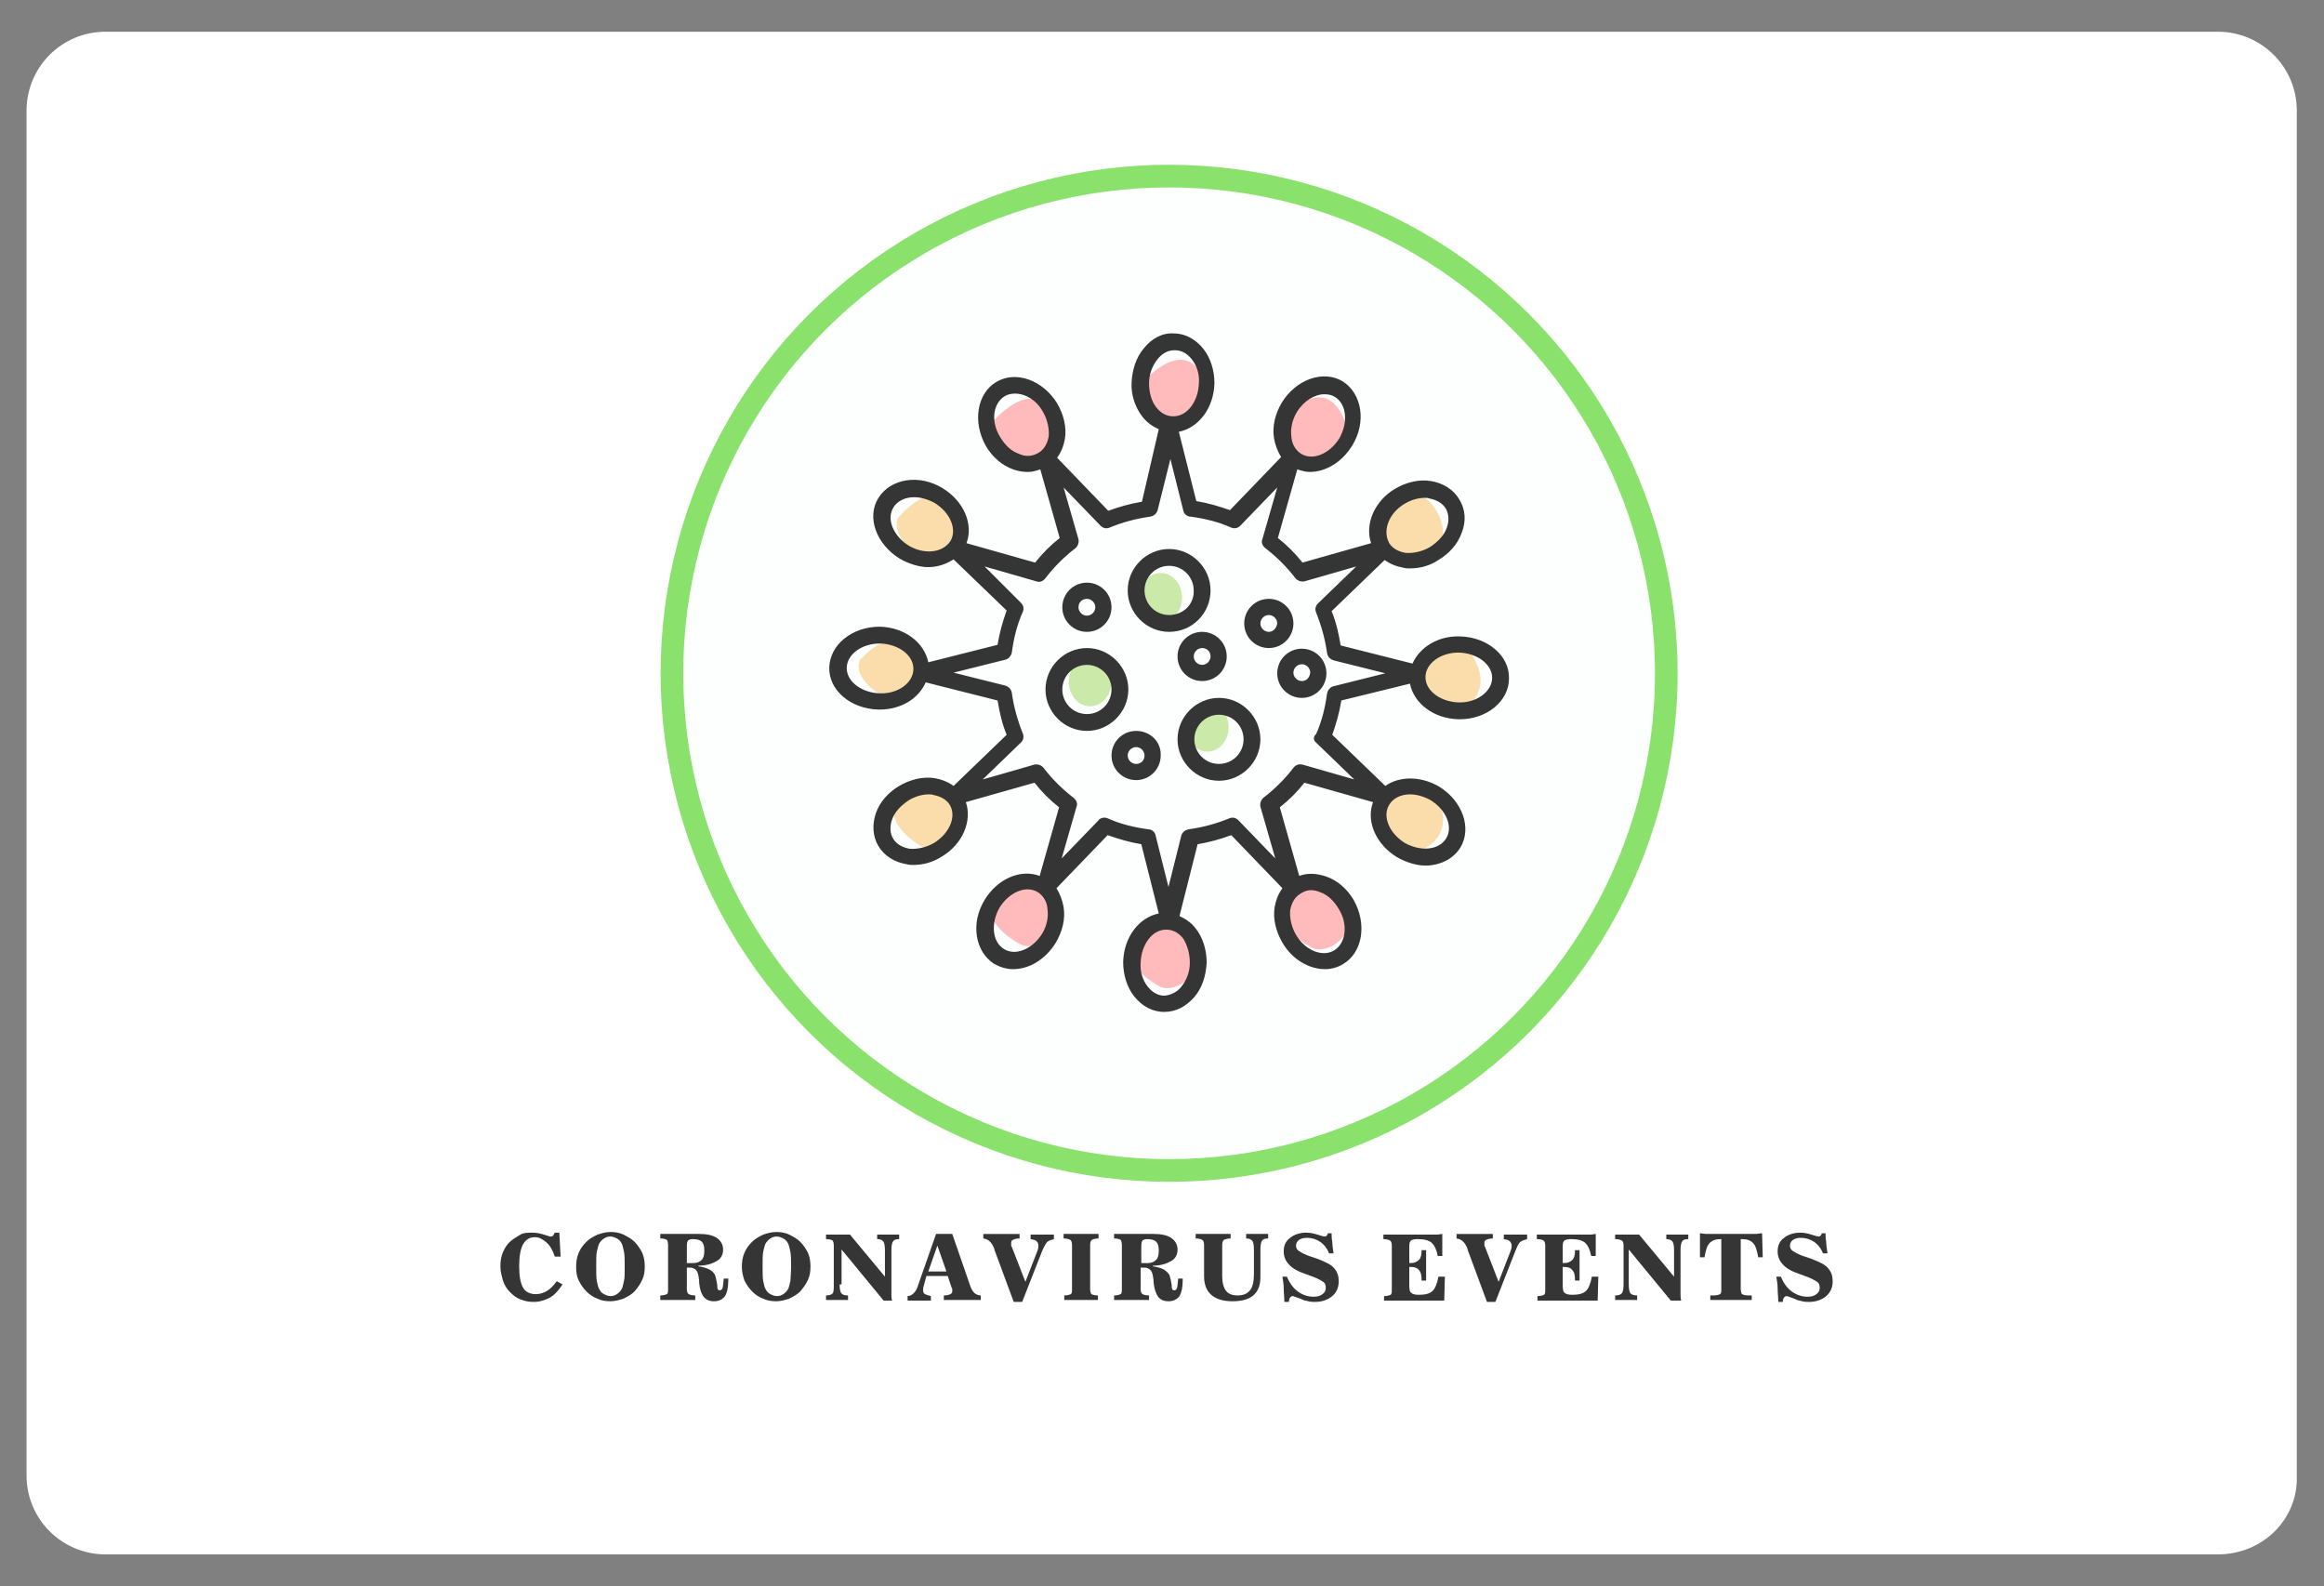 <?xml version="1.0" encoding="utf-8"?>
<!-- Generator: Adobe Illustrator 19.0.0, SVG Export Plug-In . SVG Version: 6.00 Build 0)  -->
<svg version="1.1" id="Layer_1" xmlns="http://www.w3.org/2000/svg" xmlns:xlink="http://www.w3.org/1999/xlink" x="0px" y="0px"
	 width="359px" height="245px" viewBox="-80.1 79.5 359 245" style="enable-background:new -80.1 79.5 359 245;"
	 xml:space="preserve">
<rect x="-80.1" y="79.5" width="359" height="245" fill="#808080" stroke="none"/>
<style type="text/css">
	.st0{fill:#FFFFFF;}
	.st1{fill:#FDFFFF;stroke:#8AE26D;stroke-width:3.5;}
	.st2{fill:#353535;}
	.st3{fill:#FFBBBB;}
	.st4{fill:#FADDAA;}
	.st5{fill:#CBE9A9;}
</style>
<path id="XMLID_64_" class="st0" d="M262.5,319.6H-63.8c-6.7,0-12.2-5.4-12.2-12.2V96.6c0-6.7,5.4-12.2,12.2-12.2h326.3
	c6.7,0,12.2,5.4,12.2,12.2v210.9C274.9,314.2,269.4,319.6,262.5,319.6z"/>
<circle id="Oval_1_" class="st1" cx="100.5" cy="183.5" r="76.8"/>
<g>
	<path class="st2" d="M6.8,277.9c-0.6,0.9-1.2,1.6-1.9,2s-1.6,0.7-2.5,0.7c-0.8,0-1.4-0.1-2.1-0.4c-0.6-0.2-1.1-0.6-1.6-1.1
		c-0.5-0.5-0.9-1.1-1.1-1.8c-0.2-0.7-0.4-1.4-0.4-2.2c0-0.8,0.1-1.5,0.4-2.2c0.3-0.7,0.7-1.3,1.2-1.7c0.5-0.4,1-0.7,1.5-1
		s1.2-0.3,1.8-0.3c0.6,0,1.2,0.1,1.8,0.3c0.6,0.2,1,0.3,1,0.3c0.2,0,0.3,0,0.4-0.1c0.1-0.1,0.2-0.3,0.3-0.5h0.7l0.2,3.7H5.6
		c-0.3-0.9-0.7-1.7-1.3-2.2s-1.1-0.8-1.8-0.8c-0.8,0-1.4,0.4-1.8,1.1c-0.4,0.7-0.6,1.9-0.6,3.4c0,1.5,0.2,2.6,0.6,3.3
		c0.4,0.7,1.1,1,2,1c0.6,0,1.2-0.2,1.7-0.5s1-0.8,1.5-1.5L6.8,277.9z"/>
	<path class="st2" d="M8.9,275.2c0-0.8,0.1-1.5,0.4-2.2s0.7-1.2,1.2-1.7c0.5-0.5,1.1-0.8,1.7-1.1c0.6-0.2,1.3-0.4,2-0.4
		c0.7,0,1.4,0.1,2,0.4s1.2,0.6,1.7,1.1c0.5,0.5,0.9,1.1,1.2,1.7c0.3,0.7,0.4,1.4,0.4,2.1c0,0.8-0.1,1.5-0.4,2.1
		c-0.3,0.7-0.7,1.2-1.2,1.8c-0.5,0.5-1.1,0.8-1.7,1.1c-0.6,0.2-1.3,0.4-2,0.4c-0.7,0-1.4-0.1-2-0.4c-0.6-0.2-1.2-0.6-1.7-1.1
		c-0.5-0.5-0.9-1.1-1.2-1.7C9,276.7,8.9,276,8.9,275.2z M16.4,275.2c0-1,0-1.8-0.1-2.3c-0.1-0.5-0.2-0.9-0.3-1.2
		c-0.2-0.4-0.4-0.7-0.8-0.9s-0.7-0.3-1-0.3c-0.4,0-0.7,0.1-1,0.3s-0.6,0.5-0.8,0.9c-0.1,0.3-0.2,0.7-0.3,1.1
		c-0.1,0.5-0.1,1.2-0.1,2.3s0,1.8,0.1,2.3c0.1,0.5,0.2,0.9,0.3,1.1c0.2,0.4,0.4,0.7,0.8,0.9s0.7,0.3,1,0.3c0.4,0,0.7-0.1,1-0.3
		s0.6-0.5,0.8-0.9c0.1-0.3,0.2-0.7,0.3-1.2C16.4,277,16.4,276.2,16.4,275.2z"/>
	<path class="st2" d="M27.9,270.1c1.2,0,2.1,0.2,2.7,0.6c0.6,0.4,1,1,1,1.8c0,0.8-0.3,1.4-1,1.8S29,275,27.8,275l0,0.1
		c0.7,0.1,1.3,0.3,1.7,0.5s0.8,0.6,0.9,1c0.1,0.3,0.2,0.8,0.3,1.4c0,0.1,0,0.2,0,0.3c0,0.2,0.1,0.3,0.1,0.4c0.1,0.1,0.2,0.1,0.3,0.1
		c0.2,0,0.3-0.1,0.4-0.3s0.1-0.7,0.2-1.5l0.7,0v0.3c0,1.1-0.2,1.9-0.5,2.4c-0.4,0.5-0.9,0.8-1.7,0.8c-0.7,0-1.2-0.2-1.6-0.7
		s-0.6-1.2-0.7-2.2c0-0.1,0-0.2,0-0.3c-0.1-0.8-0.2-1.3-0.4-1.5c-0.1-0.2-0.3-0.3-0.5-0.4c-0.2-0.1-0.4-0.1-0.7-0.1H26v3.3
		c0,0.4,0.1,0.7,0.3,0.8s0.5,0.2,1,0.2v0.7h-5.4v-0.7c0.5,0,0.8-0.1,1-0.2s0.2-0.4,0.2-0.8v-6.8c0-0.4-0.1-0.7-0.2-0.8
		c-0.2-0.1-0.5-0.2-1-0.2v-0.7H27.9z M26,274.6h1c0.6,0,1-0.2,1.3-0.5s0.4-0.8,0.4-1.4c0-0.7-0.1-1.1-0.4-1.4
		c-0.3-0.3-0.8-0.4-1.4-0.4c-0.3,0-0.6,0.1-0.7,0.2c-0.1,0.1-0.2,0.4-0.2,0.8V274.6z"/>
	<path class="st2" d="M34.5,275.2c0-0.8,0.1-1.5,0.4-2.2s0.7-1.2,1.2-1.7c0.5-0.5,1.1-0.8,1.7-1.1c0.6-0.2,1.3-0.4,2-0.4
		c0.7,0,1.4,0.1,2,0.4s1.2,0.6,1.7,1.1c0.5,0.5,0.9,1.1,1.2,1.7c0.3,0.7,0.4,1.4,0.4,2.1c0,0.8-0.1,1.5-0.4,2.1
		c-0.3,0.7-0.7,1.2-1.2,1.8c-0.5,0.5-1.1,0.8-1.7,1.1c-0.6,0.2-1.3,0.4-2,0.4c-0.7,0-1.4-0.1-2-0.4c-0.6-0.2-1.2-0.6-1.7-1.1
		c-0.5-0.5-0.9-1.1-1.2-1.7C34.7,276.7,34.5,276,34.5,275.2z M42.1,275.2c0-1,0-1.8-0.1-2.3c-0.1-0.5-0.2-0.9-0.3-1.2
		c-0.2-0.4-0.4-0.7-0.8-0.9s-0.7-0.3-1-0.3c-0.4,0-0.7,0.1-1,0.3s-0.6,0.5-0.8,0.9c-0.1,0.3-0.2,0.7-0.3,1.1
		c-0.1,0.5-0.1,1.2-0.1,2.3s0,1.8,0.1,2.3c0.1,0.5,0.2,0.9,0.3,1.1c0.2,0.4,0.4,0.7,0.8,0.9s0.7,0.3,1,0.3c0.4,0,0.7-0.1,1-0.3
		s0.6-0.5,0.8-0.9c0.1-0.3,0.2-0.7,0.3-1.2C42,277,42.1,276.2,42.1,275.2z"/>
	<path class="st2" d="M49.6,277.9c0,0.7,0.1,1.2,0.3,1.4s0.5,0.3,1,0.3h0v0.7h-3.4v-0.7h0c0.5,0,0.8-0.1,1-0.3
		c0.2-0.2,0.2-0.7,0.2-1.4v-6c0-0.4-0.1-0.7-0.2-0.8c-0.2-0.1-0.5-0.2-1-0.2v-0.7h3.7l5.4,6.5v-4.1c0-0.7-0.1-1.2-0.3-1.4
		c-0.2-0.2-0.5-0.3-0.9-0.3h0v-0.7h3.4v0.7h0c-0.5,0-0.8,0.1-0.9,0.3c-0.2,0.2-0.3,0.7-0.3,1.4v6.1c0,0.2,0,0.5,0,0.7
		c0,0.3,0,0.6,0.1,1h-1.3l-6.5-7.9V277.9z"/>
	<path class="st2" d="M62.6,278.1c0,0.1-0.1,0.3-0.1,0.4c0,0.1,0,0.2,0,0.4c0,0.2,0.1,0.4,0.3,0.5s0.5,0.2,0.9,0.3v0.7h-3.6v-0.7
		c0.4,0,0.7-0.2,1-0.5c0.3-0.3,0.5-0.7,0.7-1.4l2.7-7.7H67l2.7,7.8c0.2,0.7,0.5,1.1,0.7,1.3c0.2,0.2,0.6,0.4,1,0.4v0.7h-5.7v-0.7
		c0.5,0,0.8-0.1,1-0.2c0.2-0.1,0.3-0.2,0.3-0.4c0-0.1,0-0.2,0-0.3c0-0.1,0-0.2-0.1-0.3l-0.6-1.8h-3.3L62.6,278.1z M63.3,275.9h2.8
		l-1.4-4L63.3,275.9z"/>
	<path class="st2" d="M73.5,272.5c0,0,0-0.1,0-0.1c-0.4-1-0.9-1.5-1.7-1.6v-0.7h5.6v0.7c-0.5,0-0.8,0.1-1,0.2
		c-0.2,0.1-0.3,0.2-0.3,0.5c0,0.1,0,0.2,0,0.3c0,0.1,0,0.2,0.1,0.3l2.1,5.4l1.9-4.9c0-0.1,0.1-0.3,0.1-0.4c0-0.1,0-0.3,0-0.4
		c0-0.2-0.1-0.4-0.3-0.6s-0.5-0.2-0.9-0.3v-0.7h3.6v0.7c-0.4,0.1-0.7,0.2-1,0.4c-0.2,0.2-0.5,0.7-0.8,1.4l-3.1,7.9h-1.3L73.5,272.5z
		"/>
	<path class="st2" d="M84.3,280.3v-0.7c0.5,0,0.8-0.1,1-0.2c0.2-0.1,0.2-0.4,0.2-0.8v-6.8c0-0.4-0.1-0.7-0.3-0.8s-0.5-0.2-1-0.2
		v-0.7h5.4v0.7c-0.5,0-0.8,0.1-1,0.2s-0.3,0.4-0.3,0.8v6.8c0,0.4,0.1,0.7,0.2,0.8c0.2,0.1,0.5,0.2,1,0.2v0.7H84.3z"/>
	<path class="st2" d="M98.1,270.1c1.2,0,2.1,0.2,2.7,0.6s1,1,1,1.8c0,0.8-0.3,1.4-1,1.8S99.2,275,98,275l0,0.1
		c0.7,0.1,1.3,0.3,1.7,0.5c0.4,0.3,0.8,0.6,0.9,1c0.1,0.3,0.2,0.8,0.3,1.4c0,0.1,0,0.2,0,0.3c0,0.2,0.1,0.3,0.1,0.4
		c0.1,0.1,0.2,0.1,0.3,0.1c0.2,0,0.3-0.1,0.4-0.3s0.1-0.7,0.2-1.5l0.7,0v0.3c0,1.1-0.2,1.9-0.5,2.4c-0.4,0.5-0.9,0.8-1.7,0.8
		c-0.7,0-1.2-0.2-1.6-0.7c-0.3-0.4-0.6-1.2-0.7-2.2c0-0.1,0-0.2,0-0.3c-0.1-0.8-0.2-1.3-0.4-1.5c-0.1-0.2-0.3-0.3-0.5-0.4
		c-0.2-0.1-0.4-0.1-0.7-0.1h-0.4v3.3c0,0.4,0.1,0.7,0.3,0.8s0.5,0.2,1,0.2v0.7h-5.4v-0.7c0.5,0,0.8-0.1,1-0.2s0.2-0.4,0.2-0.8v-6.8
		c0-0.4-0.1-0.7-0.2-0.8c-0.2-0.1-0.5-0.2-1-0.2v-0.7H98.1z M96.2,274.6h1c0.6,0,1-0.2,1.3-0.5s0.4-0.8,0.4-1.4
		c0-0.7-0.1-1.1-0.4-1.4c-0.3-0.3-0.8-0.4-1.4-0.4c-0.3,0-0.6,0.1-0.7,0.2c-0.1,0.1-0.2,0.4-0.2,0.8V274.6z"/>
	<path class="st2" d="M105.9,271.8c0-0.4-0.1-0.7-0.3-0.8s-0.5-0.2-1-0.2v-0.7h5.4v0.7c-0.5,0-0.8,0.1-1,0.2
		c-0.2,0.1-0.3,0.4-0.3,0.8v4.8c0,1,0.2,1.8,0.6,2.3c0.4,0.5,1,0.7,1.8,0.7c0.9,0,1.5-0.3,1.9-0.8s0.6-1.3,0.6-2.5v-3.8
		c0-0.7-0.1-1.2-0.3-1.4c-0.2-0.2-0.5-0.3-0.9-0.3h0v-0.7h3.4v0.7h0c-0.5,0-0.8,0.1-0.9,0.3c-0.2,0.2-0.3,0.7-0.3,1.4v4.3
		c0,1.3-0.4,2.2-1.1,2.8c-0.7,0.6-1.8,0.9-3.2,0.9c-1.4,0-2.5-0.3-3.3-1c-0.7-0.6-1.1-1.6-1.1-2.8V271.8z"/>
	<path class="st2" d="M118.3,280.6c0-0.7-0.1-1.4-0.1-2.1c0-0.6-0.1-1.2-0.2-1.8h0.7c0.4,1,1,1.8,1.7,2.3c0.7,0.5,1.5,0.8,2.4,0.8
		c0.6,0,1-0.1,1.4-0.4s0.5-0.6,0.5-1c0-0.4-0.1-0.7-0.4-0.9c-0.3-0.2-0.8-0.5-1.6-0.8l-1.1-0.4c-1.2-0.4-2.1-0.9-2.6-1.5
		c-0.5-0.5-0.8-1.2-0.8-2c0-0.9,0.3-1.6,1-2.1c0.6-0.5,1.5-0.8,2.5-0.8c0.5,0,1.1,0.1,1.7,0.3c0.6,0.2,1,0.3,1.1,0.3
		c0.1,0,0.2,0,0.3-0.1c0.1-0.1,0.2-0.2,0.2-0.4l0.6,0c0,0.4,0,0.8,0.1,1.3c0,0.5,0.1,1.1,0.2,1.8h-0.7c-0.3-0.8-0.8-1.4-1.4-1.8
		c-0.6-0.4-1.3-0.6-2-0.6c-0.5,0-0.9,0.1-1.2,0.3s-0.5,0.5-0.5,0.9c0,0.3,0.1,0.6,0.4,0.8c0.3,0.2,0.8,0.5,1.6,0.8l1.2,0.4
		c1.3,0.5,2.2,0.9,2.7,1.5s0.7,1.2,0.7,2c0,0.9-0.3,1.7-1,2.3s-1.6,0.9-2.7,0.9c-0.3,0-0.6,0-1-0.1c-0.3-0.1-0.7-0.1-1-0.3
		c-0.2-0.1-0.5-0.2-0.8-0.3c-0.3-0.1-0.5-0.2-0.6-0.2c-0.2,0-0.3,0.1-0.4,0.2c-0.1,0.1-0.2,0.4-0.2,0.7H118.3z"/>
	<path class="st2" d="M143.1,276.7l-0.1,3.7h-9.3v-0.7c0.5,0,0.8-0.1,1-0.2c0.2-0.1,0.2-0.4,0.2-0.8v-6.8c0-0.4-0.1-0.7-0.3-0.8
		c-0.2-0.1-0.5-0.2-1-0.2v-0.7h7.3c0.4,0,0.7,0,1,0c0.3,0,0.6-0.1,0.8-0.1l0,3.4h-0.7c-0.2-1-0.5-1.6-0.9-2
		c-0.4-0.4-1.2-0.6-2.2-0.6c-0.5,0-0.9,0.1-1,0.2c-0.2,0.1-0.3,0.4-0.3,0.9v2.6c0,0,0.1,0,0.1,0s0.1,0,0.1,0c0.6,0,1-0.2,1.3-0.5
		c0.3-0.3,0.4-0.8,0.4-1.5h0.7v4.7h-0.7c0-0.8-0.1-1.3-0.4-1.6c-0.2-0.3-0.6-0.5-1.2-0.5c-0.1,0-0.1,0-0.2,0c0,0-0.1,0-0.1,0v2.9
		c0,0.6,0.1,1,0.3,1.1c0.2,0.2,0.6,0.3,1.2,0.3c1,0,1.7-0.2,2.1-0.6c0.4-0.4,0.7-1.1,0.9-2.2H143.1z"/>
	<path class="st2" d="M146.6,272.5c0,0,0-0.1,0-0.1c-0.4-1-0.9-1.5-1.7-1.6v-0.7h5.6v0.7c-0.5,0-0.8,0.1-1,0.2
		c-0.2,0.1-0.3,0.2-0.3,0.5c0,0.1,0,0.2,0,0.3c0,0.1,0,0.2,0.1,0.3l2.1,5.4l1.9-4.9c0-0.1,0.1-0.3,0.1-0.4c0-0.1,0-0.3,0-0.4
		c0-0.2-0.1-0.4-0.3-0.6s-0.5-0.2-0.9-0.3v-0.7h3.6v0.7c-0.4,0.1-0.7,0.2-1,0.4s-0.5,0.7-0.8,1.4l-3.1,7.9h-1.3L146.6,272.5z"/>
	<path class="st2" d="M166.8,276.7l-0.1,3.7h-9.3v-0.7c0.5,0,0.8-0.1,1-0.2c0.2-0.1,0.2-0.4,0.2-0.8v-6.8c0-0.4-0.1-0.7-0.3-0.8
		c-0.2-0.1-0.5-0.2-1-0.2v-0.7h7.3c0.4,0,0.7,0,1,0c0.3,0,0.6-0.1,0.8-0.1l0,3.4h-0.7c-0.2-1-0.5-1.6-0.9-2
		c-0.4-0.4-1.2-0.6-2.2-0.6c-0.5,0-0.9,0.1-1,0.2c-0.2,0.1-0.3,0.4-0.3,0.9v2.6c0,0,0.1,0,0.1,0s0.1,0,0.1,0c0.6,0,1-0.2,1.3-0.5
		c0.3-0.3,0.4-0.8,0.4-1.5h0.7v4.7h-0.7c0-0.8-0.1-1.3-0.4-1.6c-0.2-0.3-0.6-0.5-1.2-0.5c-0.1,0-0.1,0-0.2,0c0,0-0.1,0-0.1,0v2.9
		c0,0.6,0.1,1,0.3,1.1c0.2,0.2,0.6,0.3,1.2,0.3c1,0,1.7-0.2,2.1-0.6c0.4-0.4,0.7-1.1,0.9-2.2H166.8z"/>
	<path class="st2" d="M171.5,277.9c0,0.7,0.1,1.2,0.3,1.4s0.5,0.3,1,0.3h0v0.7h-3.4v-0.7h0c0.5,0,0.8-0.1,1-0.3
		c0.2-0.2,0.3-0.7,0.3-1.4v-6c0-0.4-0.1-0.7-0.3-0.8c-0.2-0.1-0.5-0.2-1-0.2v-0.7h3.7l5.4,6.5v-4.1c0-0.7-0.1-1.2-0.3-1.4
		c-0.2-0.2-0.5-0.3-0.9-0.3h0v-0.7h3.4v0.7h0c-0.5,0-0.8,0.1-0.9,0.3c-0.2,0.2-0.3,0.7-0.3,1.4v6.1c0,0.2,0,0.5,0,0.7
		c0,0.3,0,0.6,0.1,1H178l-6.5-7.9V277.9z"/>
	<path class="st2" d="M185.9,270.9h-0.2c-0.8,0-1.3,0.2-1.7,0.6c-0.4,0.4-0.6,1.1-0.8,2.2h-0.7l0-3.7c0.3,0,0.6,0.1,1,0.1
		c0.3,0,0.6,0,0.9,0h5.8c0.3,0,0.6,0,0.9,0c0.3,0,0.6-0.1,1-0.1l0.1,3.7h-0.7c-0.2-1.1-0.4-1.8-0.8-2.2c-0.4-0.4-0.9-0.6-1.7-0.6
		h-0.2v7.7c0,0.4,0.1,0.7,0.2,0.8c0.2,0.1,0.5,0.2,1,0.2h0.5v0.7h-6.4v-0.7h0.5c0.5,0,0.8-0.1,1-0.2c0.2-0.1,0.2-0.4,0.2-0.8V270.9z
		"/>
	<path class="st2" d="M194.6,280.6c0-0.7-0.1-1.4-0.1-2.1c0-0.6-0.1-1.2-0.2-1.8h0.7c0.4,1,1,1.8,1.7,2.3c0.7,0.5,1.5,0.8,2.4,0.8
		c0.6,0,1-0.1,1.4-0.4s0.5-0.6,0.5-1c0-0.4-0.1-0.7-0.4-0.9c-0.3-0.2-0.8-0.5-1.6-0.8l-1.1-0.4c-1.2-0.4-2.1-0.9-2.6-1.5
		c-0.5-0.5-0.8-1.2-0.8-2c0-0.9,0.3-1.6,1-2.1c0.6-0.5,1.5-0.8,2.5-0.8c0.5,0,1.1,0.1,1.7,0.3c0.6,0.2,1,0.3,1.1,0.3
		c0.1,0,0.2,0,0.3-0.1c0.1-0.1,0.2-0.2,0.2-0.4l0.6,0c0,0.4,0,0.8,0.1,1.3c0,0.5,0.1,1.1,0.2,1.8h-0.7c-0.3-0.8-0.8-1.4-1.4-1.8
		c-0.6-0.4-1.3-0.6-2-0.6c-0.5,0-0.9,0.1-1.2,0.3s-0.5,0.5-0.5,0.9c0,0.3,0.1,0.6,0.4,0.8c0.3,0.2,0.8,0.5,1.6,0.8l1.2,0.4
		c1.3,0.5,2.2,0.9,2.7,1.5s0.7,1.2,0.7,2c0,0.9-0.3,1.7-1,2.3s-1.6,0.9-2.7,0.9c-0.3,0-0.6,0-1-0.1c-0.3-0.1-0.7-0.1-1-0.3
		c-0.2-0.1-0.5-0.2-0.8-0.3c-0.3-0.1-0.5-0.2-0.6-0.2c-0.2,0-0.3,0.1-0.4,0.2c-0.1,0.1-0.2,0.4-0.2,0.7H194.6z"/>
</g>
<path class="st3" d="M96.3,138.7c0,0,6-7.2,9.3-1.3c3.3,5.8-2.3,9.2-4.7,8C98.7,144.2,95.3,141.5,96.3,138.7z"/>
<path class="st3" d="M94.5,225.2c0,0,6-7.2,9.3-1.3c3.3,5.8-2.3,9.2-4.7,8C96.8,230.7,93.5,228,94.5,225.2z"/>
<path class="st3" d="M117.7,144.5c0,0,6-7.2,9.3-1.3c3.3,5.8-2.3,9.2-4.7,8C120,150,116.7,147.3,117.7,144.5z"/>
<path class="st3" d="M118,219.2c0,0,6-7.2,9.3-1.3c3.3,5.8-2.3,9.2-4.7,8C120.3,224.7,117,222,118,219.2z"/>
<path class="st4" d="M132.5,159.7c0,0,6-7.2,9.3-1.3c3.3,5.8-2.3,9.2-4.7,8C134.8,165.2,131.5,162.5,132.5,159.7z"/>
<path class="st4" d="M138.3,182.5c0,0,6-7.2,9.3-1.3c3.3,5.8-2.3,9.2-4.7,8C140.7,188,137.3,185.3,138.3,182.5z"/>
<path class="st4" d="M132.5,204c0,0,6-7.2,9.3-1.3c3.3,5.8-2.3,9.2-4.7,8C134.8,209.5,131.5,206.8,132.5,204z"/>
<path class="st4" d="M58.6,159.5c0,0,6-7.2,9.3-1.3c3.3,5.8-2.3,9.2-4.7,8C61,165,57.6,162.4,58.6,159.5z"/>
<path class="st4" d="M52.7,181.5c0,0,5.1-6.1,8-1.1c2.9,5-2,7.9-4,6.9C54.7,186.2,51.8,183.9,52.7,181.5z"/>
<path class="st4" d="M58.1,203.8c0,0,6-7.2,9.3-1.3c3.3,5.8-2.3,9.2-4.7,8C60.5,209.3,57.1,206.6,58.1,203.8z"/>
<path class="st3" d="M73.2,144.7c0,0,6-7.2,9.3-1.3c3.3,5.8-2.3,9.2-4.7,8C75.5,150.2,72.2,147.5,73.2,144.7z"/>
<ellipse class="st5" cx="99.2" cy="171.8" rx="3.3" ry="3.8"/>
<ellipse class="st5" cx="88.3" cy="184.8" rx="3.3" ry="3.8"/>
<ellipse class="st5" cx="106.4" cy="191.8" rx="3.3" ry="3.8"/>
<path class="st3" d="M73,218.7c0,0,6-7.2,9.3-1.3c3.3,5.8-2.3,9.2-4.7,8C75.3,224.2,72,221.5,73,218.7z"/>
<g>
	<path class="st2" d="M137.7,185.1c0.6,3,3.6,5.4,7.5,5.5c0.1,0,0.1,0,0.2,0c4.2,0,7.6-2.8,7.6-6.3c0.1-3.5-3.3-6.4-7.6-6.5
		c-3.4-0.1-6.2,1.7-7.3,4.2l-11.1-2.8c-0.3-1.8-0.7-3.6-1.4-5.3l8.2-7.9c0.8,0.6,1.8,1,2.9,1.2c0.3,0.1,0.7,0.1,1,0.1
		c1.5,0,3.1-0.4,4.4-1.3c1.7-1,3-2.5,3.6-4.2c0.7-1.8,0.6-3.6-0.4-5.2c-0.9-1.5-2.5-2.5-4.4-2.8c-1.8-0.3-3.8,0.2-5.5,1.2
		c-3.2,1.9-4.7,5.5-3.7,8.4l-10.6,3c-1.1-1.4-2.4-2.7-3.8-3.8l3-10.6c0.6,0.2,1.3,0.4,1.9,0.4c2.5,0,5-1.5,6.6-4.1
		c2.2-3.6,1.5-8-1.5-9.9c-3-1.8-7.2-0.3-9.4,3.3c-1,1.7-1.5,3.6-1.2,5.5c0.2,1.1,0.6,2.1,1.1,2.9l-7.9,8.2c-1.7-0.6-3.4-1.1-5.2-1.4
		l-2.7-10.7c3-0.6,5.4-3.6,5.5-7.5c0-2-0.6-3.9-1.7-5.3c-1.2-1.5-2.8-2.4-4.6-2.4c-1.8-0.1-3.4,0.8-4.6,2.3
		c-1.2,1.4-1.8,3.3-1.9,5.3c-0.1,2,0.6,3.9,1.7,5.3c0.7,0.9,1.6,1.5,2.5,1.9L96.3,157c-1.8,0.3-3.6,0.8-5.2,1.4l-7.9-8.2
		c0.6-0.8,1-1.8,1.2-2.9c0.3-1.8-0.2-3.8-1.2-5.5c-2.2-3.6-6.4-5.1-9.4-3.3c-3,1.8-3.7,6.2-1.6,9.9c1,1.7,2.5,3,4.2,3.6
		c0.8,0.3,1.6,0.4,2.3,0.4c0.7,0,1.3-0.2,1.9-0.4l3,10.6c-1.4,1.1-2.7,2.4-3.8,3.8l-10.6-3c1.1-2.9-0.4-6.5-3.7-8.5
		c-3.6-2.2-8-1.5-9.9,1.5s-0.3,7.2,3.3,9.4c1.4,0.8,3,1.3,4.4,1.3c1.5,0,2.8-0.5,3.9-1.2l8.2,7.9c-0.6,1.7-1.1,3.4-1.4,5.3
		l-10.7,2.7c-0.6-3-3.6-5.4-7.5-5.5c-4.3,0-7.7,2.8-7.8,6.3c-0.1,3.5,3.3,6.4,7.6,6.5c0.1,0,0.1,0,0.2,0c3.3,0,6-1.7,7.1-4.2
		l11.1,2.8c0.3,1.8,0.7,3.6,1.4,5.3l-8.2,7.9c-0.8-0.6-1.8-1-2.9-1.2c-1.8-0.3-3.8,0.2-5.5,1.2c-1.7,1-3,2.5-3.6,4.2
		c-0.6,1.8-0.5,3.6,0.4,5.1c0.9,1.5,2.5,2.5,4.4,2.8c0.3,0.1,0.7,0.1,1,0.1c1.5,0,3-0.4,4.4-1.3c3.2-1.9,4.7-5.5,3.7-8.4l10.6-3
		c1.1,1.4,2.4,2.7,3.8,3.8l-3,10.6c-2.9-1.1-6.5,0.4-8.5,3.7l0,0c-2.2,3.6-1.5,8,1.5,9.9c0.9,0.5,1.9,0.8,2.9,0.8
		c2.5,0,5-1.5,6.6-4.1c1-1.7,1.5-3.6,1.2-5.5c-0.2-1.1-0.6-2.1-1.1-2.9l7.9-8.2c1.7,0.6,3.4,1.1,5.2,1.4l2.7,10.7
		c-3,0.6-5.4,3.6-5.5,7.5c0,2,0.6,3.9,1.7,5.3c1.2,1.5,2.8,2.4,4.6,2.4c0,0,0.1,0,0.1,0c1.7,0,3.3-0.8,4.6-2.3
		c1.2-1.4,1.8-3.3,1.9-5.3c0-2-0.6-3.9-1.7-5.3c-0.7-0.9-1.6-1.5-2.5-1.9l2.8-11.1c1.8-0.3,3.6-0.8,5.2-1.4l7.9,8.2
		c-0.6,0.8-1,1.8-1.2,2.9c-0.3,1.8,0.2,3.8,1.2,5.5c1.5,2.6,4.1,4.1,6.6,4.1c1,0,2-0.3,2.8-0.8c3-1.8,3.7-6.2,1.6-9.9
		c-1-1.7-2.5-3-4.2-3.6c-1.5-0.5-2.9-0.6-4.2-0.1l-3-10.6c1.4-1.1,2.7-2.4,3.8-3.8l10.6,3c-1.1,2.9,0.4,6.5,3.7,8.5
		c1.4,0.8,3,1.3,4.4,1.3c2.2,0,4.3-1,5.4-2.8c1.8-3,0.3-7.2-3.3-9.4c-2.9-1.7-6.2-1.6-8.3-0.1l-8.2-7.9c0.6-1.7,1.1-3.4,1.4-5.3
		L137.7,185.1z M120.2,143.2L120.2,143.2c1.1-1.8,2.8-2.8,4.3-2.8c0.6,0,1.1,0.1,1.6,0.4c1.8,1.1,2.1,3.9,0.7,6.4
		c-1.5,2.4-4.1,3.5-5.9,2.4c-0.8-0.5-1.4-1.4-1.5-2.5C119.2,145.8,119.5,144.4,120.2,143.2z M77.3,149.6c-1.2-0.4-2.2-1.4-2.9-2.6
		c-1.5-2.4-1.1-5.2,0.7-6.3c0.5-0.3,1-0.4,1.6-0.4c1.6,0,3.3,1,4.3,2.8c0.7,1.2,1,2.6,0.9,3.8c-0.2,1.1-0.7,2-1.5,2.5
		C79.4,150,78.4,150.1,77.3,149.6z M80.9,223.7c-1.5,2.4-4.1,3.5-5.9,2.4c-1.8-1.1-2.1-3.9-0.7-6.4l0,0c1.5-2.4,4.1-3.5,5.9-2.4
		c0.8,0.5,1.4,1.4,1.5,2.5C81.9,221.2,81.6,222.5,80.9,223.7z M122.4,217c0.5,0,0.9,0.1,1.4,0.3c1.2,0.4,2.2,1.4,2.9,2.6
		c1.5,2.4,1.1,5.3-0.7,6.4c-1.8,1.1-4.5,0-5.9-2.4c-0.7-1.2-1-2.6-0.9-3.8c0.2-1.1,0.7-2,1.5-2.5C121.3,217.2,121.8,217,122.4,217z
		 M145.2,180.3c0,0,0.1,0,0.1,0c2.8,0.1,5.1,1.8,5.1,3.9c0,2.1-2.4,3.9-5.2,3.8c-2.8-0.1-5.1-1.8-5.1-3.9
		C140.1,182,142.4,180.3,145.2,180.3z M136.9,157.3c1-0.6,2.1-0.9,3.1-0.9c0.2,0,0.5,0,0.7,0.1c1.1,0.2,2,0.7,2.5,1.5
		c0.5,0.8,0.6,1.9,0.2,3c-0.4,1.2-1.4,2.2-2.6,3c-1.2,0.7-2.6,1-3.8,0.9c-1.1-0.2-2-0.7-2.5-1.5
		C133.4,161.4,134.5,158.7,136.9,157.3z M97.4,138.7L97.4,138.7c0-1.4,0.5-2.7,1.3-3.7c0.7-0.9,1.6-1.4,2.6-1.4c0,0,0,0,0.1,0
		c1,0,1.9,0.5,2.6,1.4c0.8,1,1.2,2.3,1.1,3.7c-0.1,2.8-1.8,5.1-3.9,5.1c0,0,0,0-0.1,0c-1,0-1.9-0.5-2.6-1.4
		C97.8,141.5,97.4,140.2,97.4,138.7z M60.3,163.8c-2.4-1.5-3.5-4.1-2.4-5.9c0.6-1,1.8-1.6,3.2-1.6c1,0,2.1,0.3,3.2,0.9
		c2.4,1.5,3.5,4.1,2.4,5.9C65.5,164.9,62.7,165.2,60.3,163.8z M55.8,186.6c-2.8-0.1-5.1-1.8-5.1-3.9c0-2.1,2.3-3.8,5.1-3.8
		c0,0,0.1,0,0.1,0c2.8,0.1,5.1,1.8,5.1,3.9C61,185,58.6,186.7,55.8,186.6z M64.2,209.7c-1.2,0.7-2.6,1-3.8,0.9
		c-1.1-0.2-2-0.7-2.5-1.5c-0.5-0.8-0.6-1.9-0.2-3c0.4-1.2,1.4-2.2,2.6-3c1-0.6,2.1-0.9,3.1-0.9c0.2,0,0.5,0,0.7,0.1
		c1.1,0.2,2,0.7,2.5,1.5C67.7,205.6,66.6,208.2,64.2,209.7z M103.7,228.2c0,1.4-0.5,2.7-1.3,3.7c-0.7,0.9-1.7,1.3-2.6,1.4
		c-1,0-1.9-0.5-2.6-1.4c-0.8-1-1.2-2.3-1.1-3.7c0.1-2.8,1.8-5.1,3.9-5.1c0,0,0,0,0.1,0c1,0,1.9,0.5,2.6,1.4
		C103.3,225.5,103.7,226.8,103.7,228.2z M137.7,202.2c1,0,2.1,0.3,3.2,0.9c2.4,1.5,3.5,4.1,2.4,5.9c-1.1,1.8-3.9,2.1-6.4,0.7
		c-2.4-1.5-3.5-4.1-2.4-5.9C135.1,202.8,136.3,202.2,137.7,202.2z M123.2,194.2l5.9,5.7l-8-2.3c-0.5-0.1-1,0-1.4,0.5
		c-1.3,1.7-2.9,3.3-4.6,4.6c-0.4,0.3-0.6,0.9-0.5,1.4l2.3,8l-5.7-5.9c-0.4-0.4-0.9-0.5-1.4-0.3c-1.9,0.8-4.1,1.4-6.3,1.7
		c-0.5,0.1-0.9,0.4-1.1,0.9l-2,8l-2-8c-0.1-0.5-0.6-0.9-1.1-0.9c-2.2-0.3-4.3-0.8-6.3-1.7c-0.2-0.1-0.3-0.1-0.5-0.1
		c-0.3,0-0.7,0.1-0.9,0.4l-5.7,5.9l2.3-8c0.2-0.5,0-1-0.5-1.4c-1.7-1.3-3.3-2.9-4.6-4.6c-0.3-0.4-0.9-0.6-1.4-0.5l-8,2.3l5.9-5.7
		c0.4-0.4,0.5-0.9,0.3-1.4c-0.8-2-1.4-4.1-1.7-6.3c-0.1-0.5-0.4-0.9-1-1.1l-8-2l8-2c0.5-0.1,0.9-0.6,1-1.1c0.3-2.2,0.8-4.3,1.7-6.3
		c0.2-0.5,0.1-1-0.3-1.4L72,167l8,2.3c0.5,0.2,1,0,1.4-0.5c1.3-1.7,2.9-3.3,4.6-4.6c0.4-0.3,0.6-0.9,0.5-1.4l-2.3-8l5.7,5.9
		c0.4,0.4,0.9,0.5,1.4,0.3c1.9-0.8,4.1-1.4,6.3-1.7c0.5-0.1,0.9-0.4,1.1-0.9l2-8l2,8c0.1,0.5,0.6,0.9,1.1,0.9
		c2.2,0.3,4.3,0.8,6.3,1.7c0.5,0.2,1,0.1,1.4-0.3l5.7-5.9l-2.3,8c-0.2,0.5,0,1,0.5,1.4c1.7,1.3,3.3,2.9,4.6,4.6
		c0.3,0.4,0.9,0.6,1.4,0.5l8-2.3l-5.9,5.7c-0.4,0.4-0.5,0.9-0.3,1.4c0.8,2,1.4,4.1,1.7,6.3c0.1,0.5,0.4,0.9,1,1.1l8,2l-8,2
		c-0.5,0.1-0.9,0.6-1,1.1c-0.3,2.2-0.8,4.3-1.7,6.3C122.7,193.3,122.8,193.9,123.2,194.2z"/>
	<path class="st2" d="M106.9,170.7c0-3.5-2.9-6.4-6.4-6.4c-3.5,0-6.4,2.9-6.4,6.4s2.9,6.4,6.4,6.4
		C104.1,177.1,106.9,174.2,106.9,170.7z M100.5,174.5c-2.1,0-3.8-1.7-3.8-3.8c0-2.1,1.7-3.8,3.8-3.8c2.1,0,3.8,1.7,3.8,3.8
		C104.4,172.8,102.7,174.5,100.5,174.5z"/>
	<path class="st2" d="M108.2,187.3c-3.5,0-6.4,2.9-6.4,6.4c0,3.5,2.9,6.4,6.4,6.4s6.4-2.9,6.4-6.4
		C114.6,190.2,111.7,187.3,108.2,187.3z M108.2,197.5c-2.1,0-3.8-1.7-3.8-3.8c0-2.1,1.7-3.8,3.8-3.8s3.8,1.7,3.8,3.8
		C112,195.8,110.3,197.5,108.2,197.5z"/>
	<path class="st2" d="M94.2,186c0-3.5-2.9-6.4-6.4-6.4c-3.5,0-6.4,2.9-6.4,6.4c0,3.5,2.9,6.4,6.4,6.4
		C91.3,192.4,94.2,189.5,94.2,186z M87.8,189.8c-2.1,0-3.8-1.7-3.8-3.8c0-2.1,1.7-3.8,3.8-3.8c2.1,0,3.8,1.7,3.8,3.8
		C91.6,188.1,89.9,189.8,87.8,189.8z"/>
	<path class="st2" d="M119.7,175.8c0-2.1-1.7-3.8-3.8-3.8s-3.8,1.7-3.8,3.8c0,2.1,1.7,3.8,3.8,3.8S119.7,177.9,119.7,175.8z
		 M115.9,177.1c-0.7,0-1.3-0.6-1.3-1.3c0-0.7,0.6-1.3,1.3-1.3s1.3,0.6,1.3,1.3C117.1,176.5,116.6,177.1,115.9,177.1z"/>
	<path class="st2" d="M124.8,183.5c0-2.1-1.7-3.8-3.8-3.8s-3.8,1.7-3.8,3.8c0,2.1,1.7,3.8,3.8,3.8S124.8,185.6,124.8,183.5z
		 M121,184.7c-0.7,0-1.3-0.6-1.3-1.3c0-0.7,0.6-1.3,1.3-1.3c0.7,0,1.3,0.6,1.3,1.3C122.2,184.2,121.7,184.7,121,184.7z"/>
	<path class="st2" d="M87.8,177.1c2.1,0,3.8-1.7,3.8-3.8s-1.7-3.8-3.8-3.8c-2.1,0-3.8,1.7-3.8,3.8S85.7,177.1,87.8,177.1z M87.8,172
		c0.7,0,1.3,0.6,1.3,1.3c0,0.7-0.6,1.3-1.3,1.3s-1.3-0.6-1.3-1.3C86.5,172.5,87.1,172,87.8,172z"/>
	<path class="st2" d="M101.8,180.9c0,2.1,1.7,3.8,3.8,3.8c2.1,0,3.8-1.7,3.8-3.8s-1.7-3.8-3.8-3.8
		C103.5,177.1,101.8,178.8,101.8,180.9z M106.9,180.9c0,0.7-0.6,1.3-1.3,1.3c-0.7,0-1.3-0.6-1.3-1.3c0-0.7,0.6-1.3,1.3-1.3
		C106.4,179.6,106.9,180.2,106.9,180.9z"/>
	<path class="st2" d="M95.4,192.4c-2.1,0-3.8,1.7-3.8,3.8c0,2.1,1.7,3.8,3.8,3.8c2.1,0,3.8-1.7,3.8-3.8
		C99.3,194.1,97.6,192.4,95.4,192.4z M95.4,197.5c-0.7,0-1.3-0.6-1.3-1.3c0-0.7,0.6-1.3,1.3-1.3s1.3,0.6,1.3,1.3
		C96.7,196.9,96.2,197.5,95.4,197.5z"/>
</g>
</svg>

